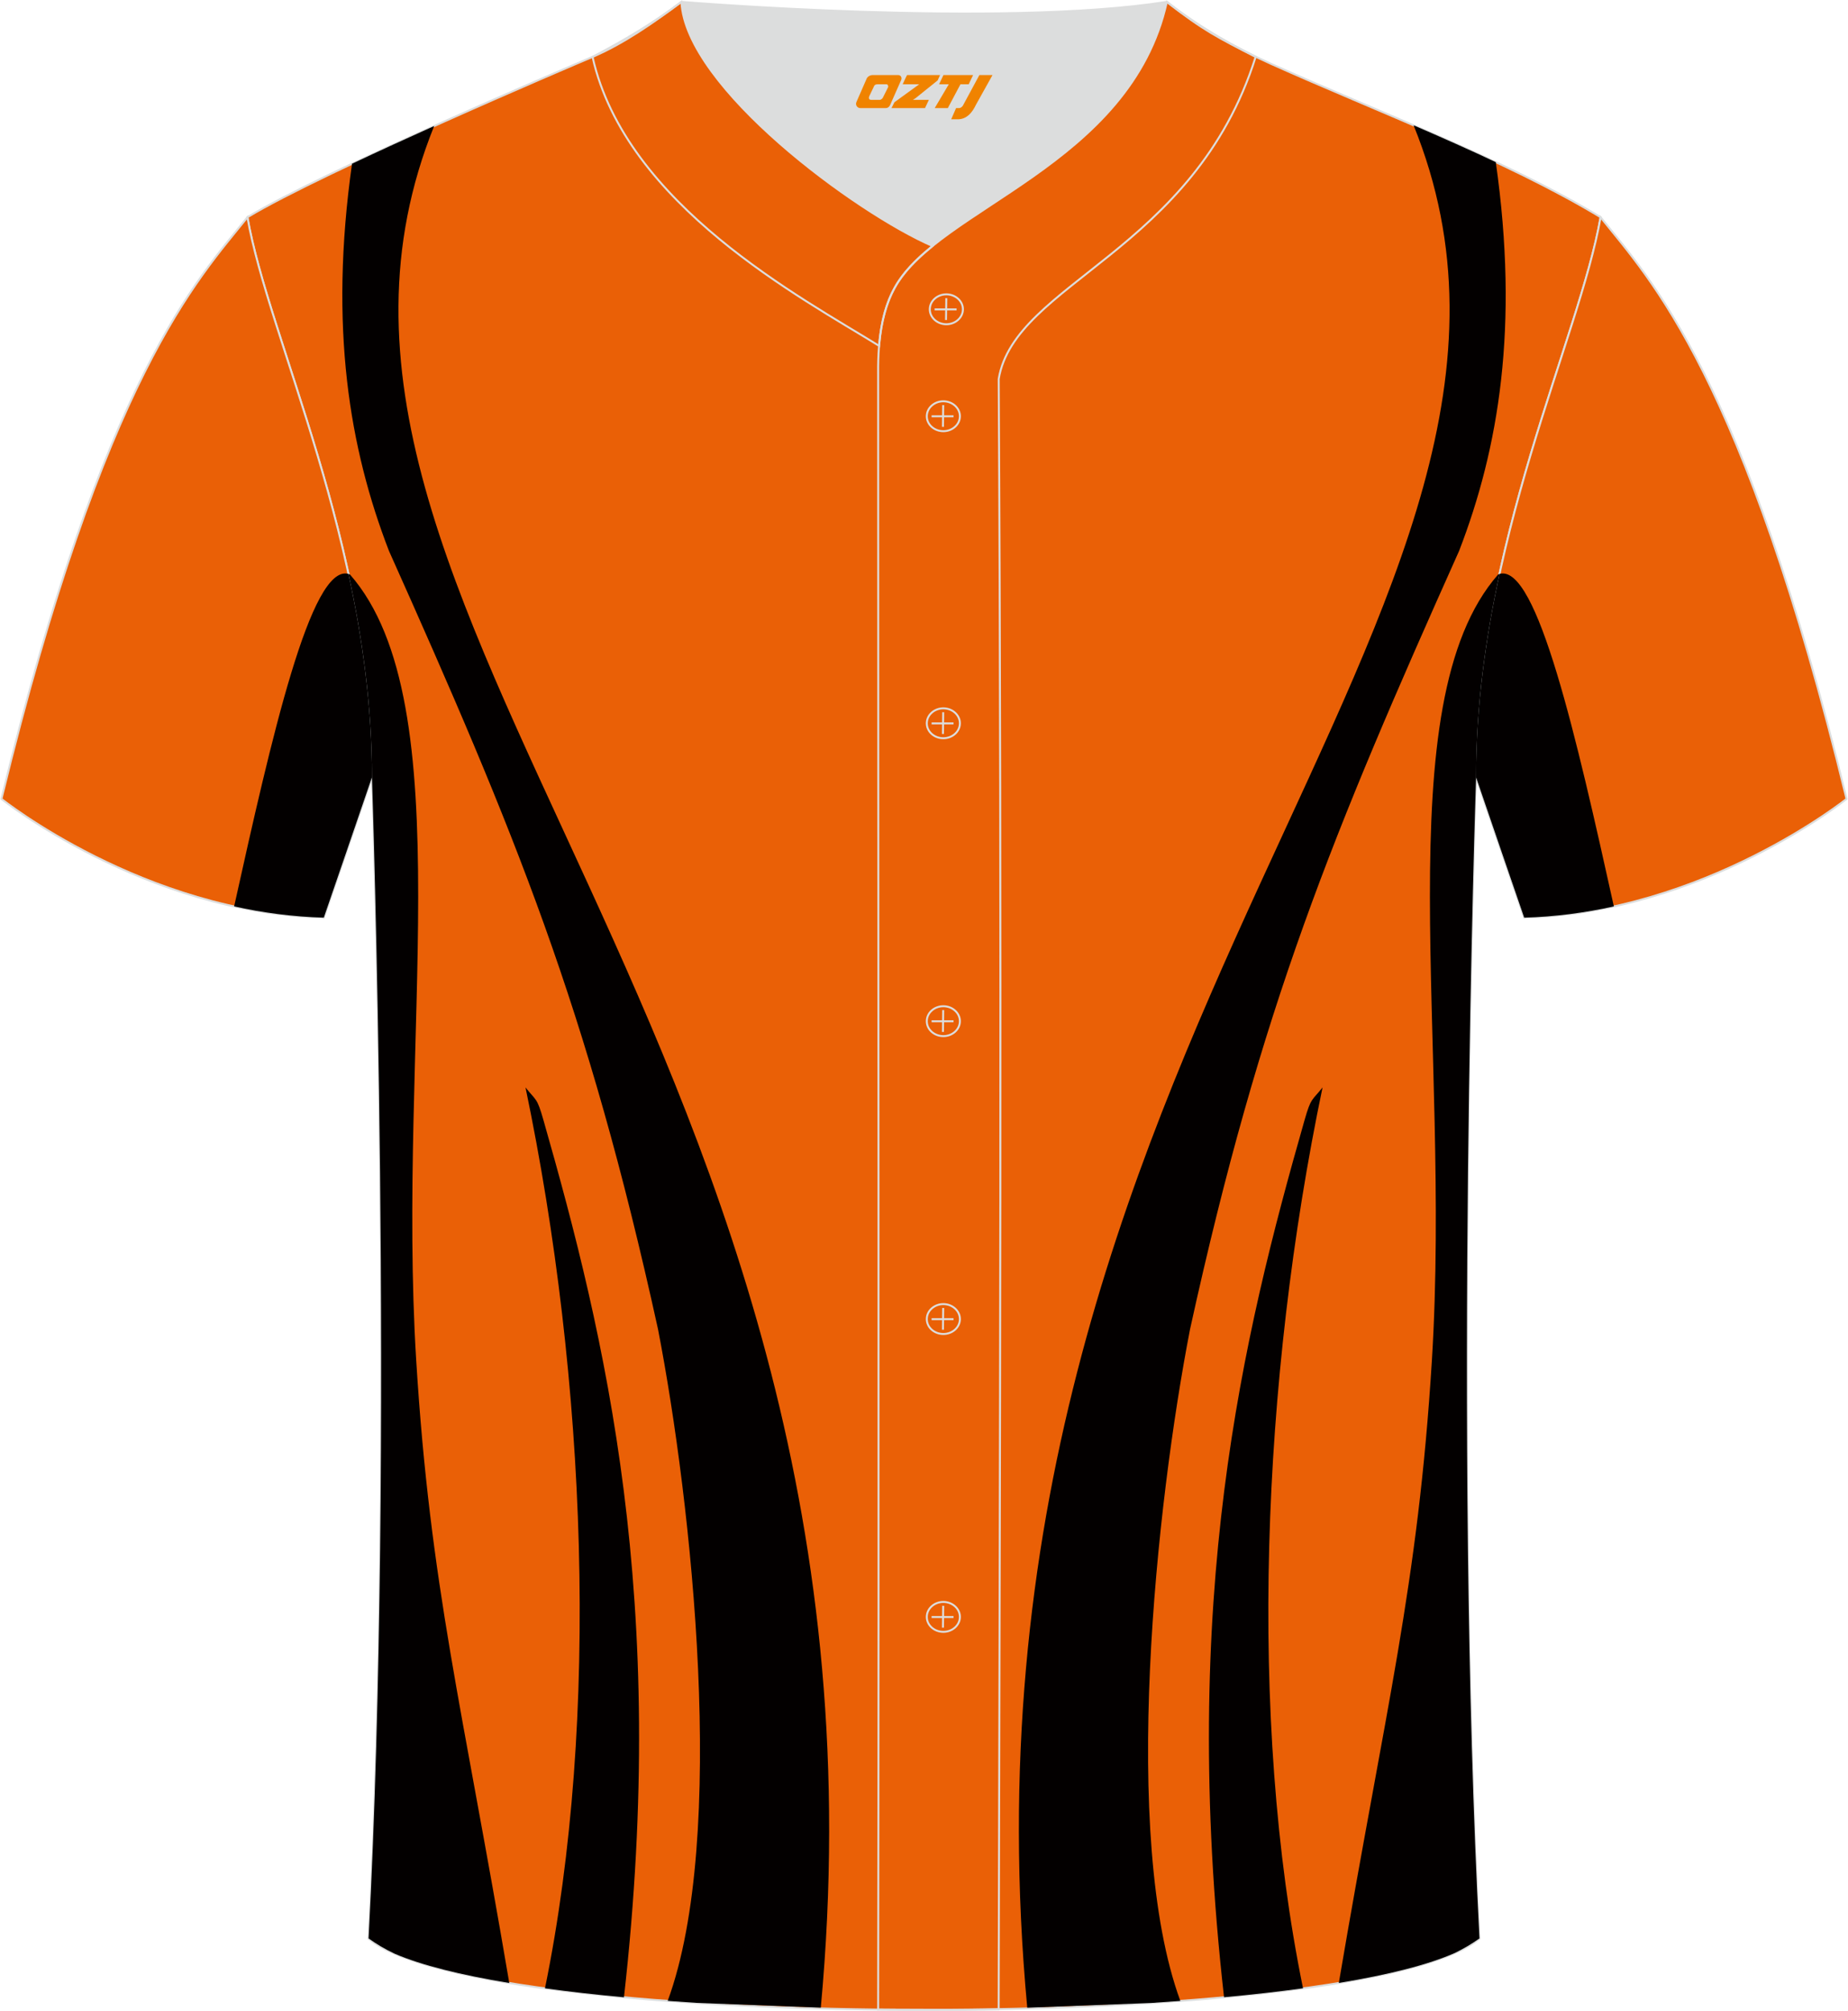 <?xml version="1.0" encoding="utf-8"?>
<!-- Generator: Adobe Illustrator 24.0.1, SVG Export Plug-In . SVG Version: 6.00 Build 0)  -->
<svg xmlns="http://www.w3.org/2000/svg" xmlns:xlink="http://www.w3.org/1999/xlink" version="1.1" id="_x37C_" x="0px" y="0px" width="380.86px" height="414.34px" viewBox="0 0 380.45 414.07" enable-background="new 0 0 380.45 414.07" xml:space="preserve">
<path fill-rule="evenodd" clip-rule="evenodd" fill="#EA6006" stroke="#DCDDDD" stroke-width="0.401" stroke-miterlimit="22.926" d="  M75.83,399.2c5.39-101.63,0.7-239.16,0.7-239.16c0-47.92-21.37-90.49-25.65-115.31c15.8-9.54,66.87-31.23,71.06-33.01  c6.39-2.7,12.78-7.19,18.32-11.34c0,0,65.56,5.42,99.99,0c6.46,5.04,13.94,9.39,21.45,12.77c21.89,9.83,48.14,19.66,67.88,31.58  c-4.3,24.82-25.66,67.4-25.66,115.31c0,0-4.69,137.52,0.7,239.16C281.42,418.76,99.04,418.76,75.83,399.2z"/>
<path fill-rule="evenodd" clip-rule="evenodd" fill="#EA6006" stroke="#DCDDDD" stroke-width="0.401" stroke-miterlimit="22.926" d="  M329.57,44.74c10.26,12.84,29.43,32.51,50.66,119.77c0,0-29.26,23.43-66.39,24.46c0,0-7.19-20.87-9.92-28.92  C303.92,112.14,325.28,69.56,329.57,44.74z"/>
<path fill-rule="evenodd" clip-rule="evenodd" fill="#030000" d="M332.31,186.65c-7.65-34.52-15.81-70.64-23.55-68.47  c-2.87,13.23-4.84,27.3-4.84,41.86c2.74,8.05,9.92,28.92,9.92,28.92C320.27,188.79,326.46,187.94,332.31,186.65z"/>
<path fill-rule="evenodd" clip-rule="evenodd" fill="#EA6006" stroke="#DCDDDD" stroke-width="0.401" stroke-miterlimit="22.926" d="  M50.88,44.74C40.61,57.58,21.45,77.25,0.22,164.51c0,0,29.26,23.43,66.39,24.46c0,0,7.19-20.87,9.92-28.92  C76.53,112.14,55.17,69.56,50.88,44.74z"/>
<path fill-rule="evenodd" clip-rule="evenodd" fill="#030000" d="M48.14,186.65c7.65-34.52,15.81-70.64,23.55-68.47  c2.87,13.23,4.84,27.3,4.84,41.86c-2.74,8.05-9.92,28.92-9.92,28.92C60.18,188.79,53.99,187.94,48.14,186.65z"/>
<g>
	<path fill-rule="evenodd" clip-rule="evenodd" fill="#030000" d="M71.69,118.18c0.11,0.04,0.21,0.08,0.32,0.13   c23.31,26.63,9.58,96.35,13.63,161.79c2.88,46.59,9.51,71.28,19.17,128.24c-9.99-1.65-18.12-3.66-23.62-6.04   c-2.03-0.95-3.73-1.98-5.36-3.14c5.39-101.63,0.7-239.11,0.7-239.11C76.53,145.47,74.56,131.41,71.69,118.18z"/>
	<path fill-rule="evenodd" clip-rule="evenodd" fill="#030000" d="M308.76,118.18c-0.1,0.04-0.2,0.08-0.3,0.13   c-23.31,26.63-9.58,96.35-13.63,161.79c-2.88,46.59-9.51,71.28-19.17,128.23c10.19-1.68,18.46-3.75,23.95-6.2   c1.87-0.91,3.47-1.88,5.02-2.97c-5.39-101.64-0.7-239.13-0.7-239.13C303.92,145.47,305.89,131.41,308.76,118.18z"/>
	<path fill-rule="evenodd" clip-rule="evenodd" fill="#030000" d="M307.99,33.39c4.83,33.94,0.6,58.92-7.55,80.04   c-25.99,58.06-40.83,93.85-55.42,160.28c-6.95,35.83-14.38,104.58-2,138.32c-1.97,0.15-3.97,0.29-5.99,0.42l-25.54,0.98   C192.93,213.6,331.42,125.3,291.06,25.8C296.77,28.27,302.47,30.79,307.99,33.39z"/>
	<path fill-rule="evenodd" clip-rule="evenodd" fill="#030000" d="M272.31,223.92c-2.2,2.81-2.34,1.97-3.7,6.71   c-12.77,44.69-25.83,98.66-16.59,180.64c5.73-0.53,11.18-1.14,16.27-1.84C256.91,353.78,259.76,284.07,272.31,223.92z"/>
	<path fill-rule="evenodd" clip-rule="evenodd" fill="#030000" d="M72.42,33.72c-4.76,33.77-0.52,58.66,7.6,79.7   c25.99,58.06,40.83,93.85,55.42,160.28c6.95,35.83,14.38,104.58,2,138.32c1.94,0.14,3.89,0.28,5.87,0.41l25.66,0.99   C187.52,213.7,49.17,125.39,89.34,25.95C83.68,28.49,77.87,31.15,72.42,33.72z"/>
	<path fill-rule="evenodd" clip-rule="evenodd" fill="#030000" d="M108.15,223.92c2.2,2.81,2.34,1.97,3.69,6.71   c12.77,44.69,25.83,98.66,16.59,180.65c-5.73-0.53-11.18-1.14-16.27-1.84C123.55,353.79,120.7,284.07,108.15,223.92z"/>
</g>
<path fill-rule="evenodd" clip-rule="evenodd" fill="none" stroke="#DCDDDD" stroke-width="0.401" stroke-miterlimit="22.926" d="  M140.26,0.39c-5.89,4.42-11.78,7.9-18.3,11.33c6.83,30.51,43.24,49.73,59.01,59.49c0.43-5.17,1.57-9,3.21-11.94  c1.67-3.07,4.41-5.86,7.8-8.61C176.19,43.81,141.14,18.02,140.26,0.39z"/>

<path fill-rule="evenodd" clip-rule="evenodd" fill="#DCDDDD" d="M191.99,50.66c14.81-11.97,42.14-22.83,48.25-50.27  c-34.43,5.42-99.99,0-99.99,0C141.14,18.02,176.2,43.82,191.99,50.66z"/>
<path fill-rule="evenodd" clip-rule="evenodd" fill="none" stroke="#DCDDDD" stroke-width="0.401" stroke-miterlimit="22.926" d="  M258.53,11.72c-7.75-3.99-10.64-5.36-18.29-11.33c-7.51,33.73-47.07,42.4-56.06,58.88c-2.05,3.7-3.32,8.77-3.4,16.13  c0,112.84,0.19,225.57,0,338.41c8.37,0,16.45,0.13,24.82-0.03c0.26-111.84,0.66-223.91,0.01-335.74  C208.9,58.22,245.85,51.86,258.53,11.72z"/>
<path fill-rule="evenodd" clip-rule="evenodd" fill="none" stroke="#DCDDDD" stroke-width="0.401" stroke-miterlimit="22.926" d="  M194.83,66.77c1.87,0,3.41-1.38,3.41-3.08c0-1.7-1.54-3.08-3.41-3.08c-1.87,0-3.41,1.38-3.41,3.08  C191.42,65.4,192.96,66.77,194.83,66.77z"/>
<line fill-rule="evenodd" clip-rule="evenodd" fill="none" stroke="#DCDDDD" stroke-width="0.401" stroke-miterlimit="22.926" x1="194.82" y1="61.4" x2="194.76" y2="65.89"/>
<line fill-rule="evenodd" clip-rule="evenodd" fill="none" stroke="#DCDDDD" stroke-width="0.401" stroke-miterlimit="22.926" x1="192.41" y1="63.71" x2="196.94" y2="63.71"/>
<path fill-rule="evenodd" clip-rule="evenodd" fill="none" stroke="#DCDDDD" stroke-width="0.401" stroke-miterlimit="22.926" d="  M194.21,88.79c1.87,0,3.41-1.38,3.41-3.08c0-1.69-1.54-3.08-3.41-3.08c-1.87,0-3.41,1.38-3.41,3.08  C190.79,87.41,192.32,88.79,194.21,88.79z"/>
<line fill-rule="evenodd" clip-rule="evenodd" fill="none" stroke="#DCDDDD" stroke-width="0.401" stroke-miterlimit="22.926" x1="194.18" y1="83.42" x2="194.13" y2="87.9"/>
<line fill-rule="evenodd" clip-rule="evenodd" fill="none" stroke="#DCDDDD" stroke-width="0.401" stroke-miterlimit="22.926" x1="191.79" y1="85.72" x2="196.31" y2="85.72"/>
<path fill-rule="evenodd" clip-rule="evenodd" fill="none" stroke="#DCDDDD" stroke-width="0.401" stroke-miterlimit="22.926" d="  M194.21,152.02c1.87,0,3.41-1.38,3.41-3.08c0-1.69-1.54-3.08-3.41-3.08c-1.87,0-3.41,1.38-3.41,3.08  C190.79,150.64,192.32,152.02,194.21,152.02z"/>
<line fill-rule="evenodd" clip-rule="evenodd" fill="none" stroke="#DCDDDD" stroke-width="0.401" stroke-miterlimit="22.926" x1="194.18" y1="146.66" x2="194.13" y2="151.14"/>
<line fill-rule="evenodd" clip-rule="evenodd" fill="none" stroke="#DCDDDD" stroke-width="0.401" stroke-miterlimit="22.926" x1="191.79" y1="148.96" x2="196.31" y2="148.96"/>
<path fill-rule="evenodd" clip-rule="evenodd" fill="none" stroke="#DCDDDD" stroke-width="0.401" stroke-miterlimit="22.926" d="  M194.21,213.36c1.87,0,3.41-1.38,3.41-3.08c0-1.69-1.54-3.08-3.41-3.08c-1.87,0-3.41,1.37-3.41,3.08  C190.79,211.98,192.32,213.36,194.21,213.36z"/>
<line fill-rule="evenodd" clip-rule="evenodd" fill="none" stroke="#DCDDDD" stroke-width="0.401" stroke-miterlimit="22.926" x1="194.18" y1="208" x2="194.13" y2="212.49"/>
<line fill-rule="evenodd" clip-rule="evenodd" fill="none" stroke="#DCDDDD" stroke-width="0.401" stroke-miterlimit="22.926" x1="191.79" y1="210.3" x2="196.31" y2="210.3"/>
<path fill-rule="evenodd" clip-rule="evenodd" fill="none" stroke="#DCDDDD" stroke-width="0.401" stroke-miterlimit="22.926" d="  M194.21,274.7c1.87,0,3.41-1.37,3.41-3.08c0-1.69-1.54-3.08-3.41-3.08c-1.87,0-3.41,1.38-3.41,3.08  C190.79,273.31,192.32,274.7,194.21,274.7z"/>
<line fill-rule="evenodd" clip-rule="evenodd" fill="none" stroke="#DCDDDD" stroke-width="0.401" stroke-miterlimit="22.926" x1="194.18" y1="269.34" x2="194.13" y2="273.82"/>
<line fill-rule="evenodd" clip-rule="evenodd" fill="none" stroke="#DCDDDD" stroke-width="0.401" stroke-miterlimit="22.926" x1="191.79" y1="271.64" x2="196.31" y2="271.64"/>
<path fill-rule="evenodd" clip-rule="evenodd" fill="none" stroke="#DCDDDD" stroke-width="0.401" stroke-miterlimit="22.926" d="  M194.21,336.03c1.87,0,3.41-1.38,3.41-3.08c0-1.69-1.54-3.08-3.41-3.08c-1.87,0-3.41,1.38-3.41,3.08  C190.79,334.65,192.32,336.03,194.21,336.03z"/>
<line fill-rule="evenodd" clip-rule="evenodd" fill="none" stroke="#DCDDDD" stroke-width="0.401" stroke-miterlimit="22.926" x1="194.18" y1="330.67" x2="194.13" y2="335.16"/>
<line fill-rule="evenodd" clip-rule="evenodd" fill="none" stroke="#DCDDDD" stroke-width="0.401" stroke-miterlimit="22.926" x1="191.79" y1="332.98" x2="196.31" y2="332.98"/>

<g>
	<path fill="#F08300" d="M201.63,15.46l-3.4,6.3c-0.2,0.3-0.5,0.5-0.8,0.5h-0.6l-1,2.3h1.2c2,0.1,3.2-1.5,3.9-3L204.33,15.46h-2.5L201.63,15.46z"/>
	<polygon fill="#F08300" points="194.43,15.46 ,200.33,15.46 ,199.43,17.36 ,197.73,17.36 ,195.13,22.26 ,192.43,22.26 ,195.33,17.36 ,193.33,17.36 ,194.23,15.46"/>
	<polygon fill="#F08300" points="188.43,20.56 ,187.93,20.56 ,188.43,20.26 ,193.03,16.56 ,193.53,15.46 ,186.73,15.46 ,186.43,16.06 ,185.83,17.36 ,188.63,17.36 ,189.23,17.36 ,184.13,21.06    ,183.53,22.26 ,190.13,22.26 ,190.43,22.26 ,191.23,20.56"/>
	<path fill="#F08300" d="M184.93,15.46H179.63C179.13,15.46,178.63,15.76,178.43,16.16L176.33,20.96C176.03,21.56,176.43,22.26,177.13,22.26h5.2c0.4,0,0.7-0.2,0.9-0.6L185.53,16.46C185.73,15.96,185.43,15.46,184.93,15.46z M182.83,17.96L181.73,20.16C181.53,20.46,181.23,20.56,181.13,20.56l-1.8,0C179.13,20.56,178.73,20.46,178.93,19.86l1-2.1c0.1-0.3,0.4-0.4,0.7-0.4h1.9   C182.73,17.36,182.93,17.66,182.83,17.96z"/>
</g>
</svg>